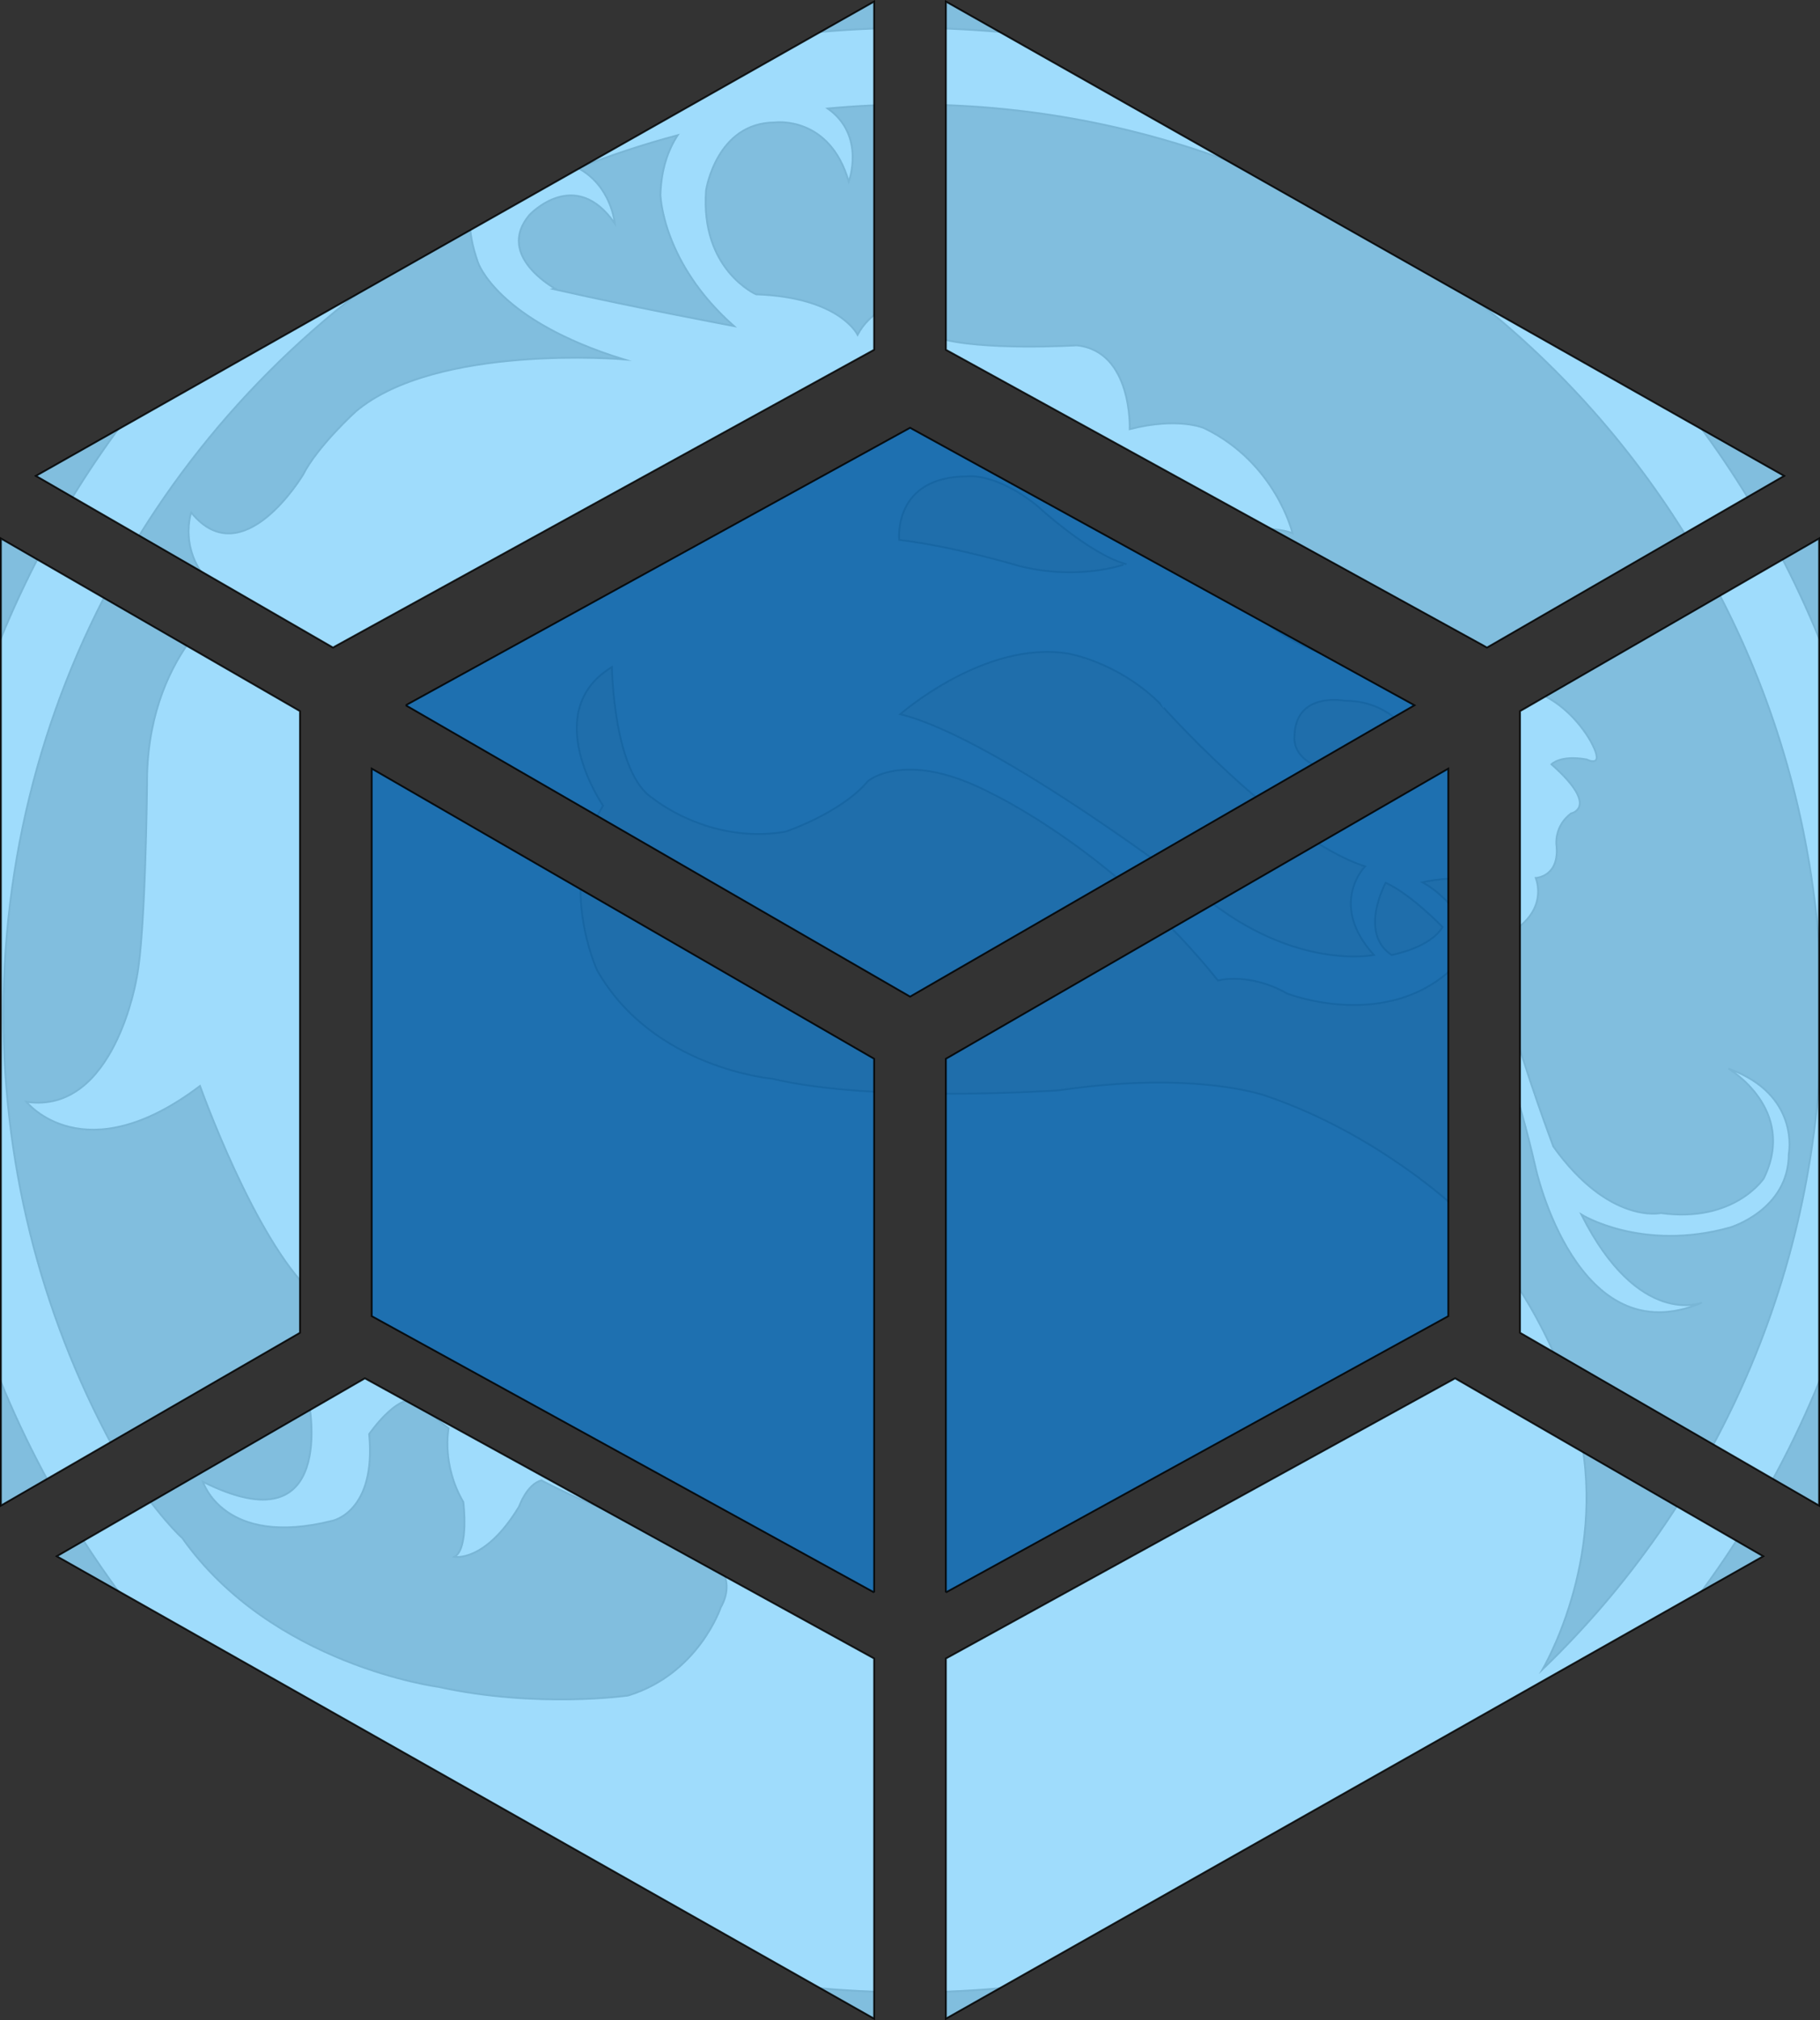 <?xml version="1.0" encoding="utf-8"?>
<!-- Generator: Adobe Illustrator 15.0.0, SVG Export Plug-In . SVG Version: 6.00 Build 0)  -->
<!DOCTYPE svg PUBLIC "-//W3C//DTD SVG 1.1//EN" "http://www.w3.org/Graphics/SVG/1.1/DTD/svg11.dtd">
<svg version="1.1" xmlns="http://www.w3.org/2000/svg" xmlns:xlink="http://www.w3.org/1999/xlink" x="0px" y="0px"
	 width="509.146px" height="565.012px" viewBox="0 0 509.146 565.012" enable-background="new 0 0 509.146 565.012"
	 xml:space="preserve">
<rect x="0" y="0" width="509.146" height="565.012" fill="#333333" stroke="none"/>
<g id="MK" display="none">
	<g display="inline">
		<path fill-rule="evenodd" clip-rule="evenodd" fill="#F2F2F2" stroke="#000000" stroke-width="0.25" stroke-miterlimit="10" d="
			M405.146,264.097c-28.897,0-52.323,23.425-52.323,52.322s23.426,52.322,52.323,52.322c28.896,0,52.322-23.425,52.322-52.322
			S434.043,264.097,405.146,264.097L405.146,264.097z M384.871,274.055c0,0,2.43-2.616,4.547,0.462c0,0-0.183-2.017-1.963-2.955
			c1.725-0.683,3.499-1.267,5.314-1.752c-0.513,0.785-0.879,1.813-0.921,3.167c0,0,0.079,3.617,3.919,7.003c0,0-5.33-1-9.407-1.923
			C386.36,278.057,382.989,276.287,384.871,274.055L384.871,274.055z M395.061,348.239c0,0-1.176,3.539-4.938,4.694
			c0,0-4.86,0.692-10.112-0.463c0,0-8.858-1.153-13.64-7.926c0,0-1.254-1.077-3.371-4.31v0.037
			c-3.923-6.997-6.162-15.064-6.162-23.656c0-18.188,10.026-34.033,24.853-42.315c-0.009,0.632,0.113,1.388,0.436,2.293
			c0,0,1.019,3.079,7.761,5.157c0,0-9.956-0.847-14.267,2.77c0,0-2.038,1.847-2.822,3.386c0,0-3.214,5.387-5.958,2
			c0,0-0.94,2.771,2.117,4.617c0,0-4.547,2.924-4.468,9.928c0,0-0.079,7.926-0.549,10.234c0,0-1.176,7.311-5.879,6.618
			c0,0,3.057,3.848,9.25-0.847c0,0,2.9,8.157,5.958,11.005c0,0-1.254,3.693-0.157,5.849c0,0,1.567,7.849-5.645,4.232
			c0,0,1.098,3.54,6.898,2.078c0,0,2.352-0.462,1.959-4.618c0,0,1.803-2.616,2.744-1.538c0,0,0,0.076,1.489,1.23
			c0,0-0.392,1.924,0.784,3.926c0,0,0.314,2.462-0.47,2.924c0,0,1.646,0.307,3.449-2.694c0,0,0.392-1.153,1.176-1.384
			c0,0,4.311,2.308,6.741,2.462C392.239,343.93,396.551,345.622,395.061,348.239L395.061,348.239z M438.856,351.532
			c0.459-0.808,3.714-6.888,1.67-13.835c0,0-1.254-5.542-6.35-10.775c0,0-4.154-3.924-10.033-5.925c0,0-3.685-1.385-11.053-0.308
			c0,0-9.799,0.692-15.286-0.616c0,0-6.35-0.538-9.329-5.771c0,0-2.195-4.694,0.314-8.773c0,0-3.45-5.002,0.47-7.387
			c0,0,0.078,5.694,2.195,7.002c0,0,2.978,2.464,7.055,1.771c0,0,2.978-1.001,4.39-2.692c0,0,2.037-1.771,6.663,0.692
			c0,0,6.506,3.077,11.993,9.927c0,0,1.646-0.462,3.684,0.693c0,0,5.487,2.153,9.094-1.617c0,0,2.194,2.386,4.154,10.928
			c0,0,2.195,10.004,8.858,7.157c0,0-3.371,1.385-6.428-4.694c0,0,3.214,2.001,7.917,0.692c0,0,3.136-0.923,3.136-3.925
			c0,0,0.627-3.154-3.214-4.54c0,0,3.684,2.154,1.881,5.849c0,0-1.568,2.386-5.487,1.847c0,0-2.743,0.616-5.723-3.54
			c0,0-1.488-3.924-2.43-7.388c0,0-1.725-5.155-4.547-6.695c0,0,4.154-1.001,4.547,1.463c0,0,0,0.999,0.47,0.999
			c0,0,1.489-0.896,1.071-2.539l-0.052-0.153c0,0,1.307-0.052,1.098-1.796c0,0-0.104-0.975,0.783-1.642c0,0,1.568-0.308-1.045-2.616
			c0,0,0.471-0.514,1.882-0.257c0,0,0.993,0.514,0.261-0.872c0,0-1.045-2.104-3.24-2.822c0,0-0.731-0.564-1.62,0.412
			c0,0-1.463,1.025-3.135,0.102c0,0-1.985-0.77-3.083-1.487c0,0-0.366-0.462-2.562-0.718c0,0-3.763-0.977-6.01-4.207
			c0,0-1.255-1.95,0.732-2.515c0,0,1.776-0.41,2.978,0.052c0,0-0.888-3.746-4.703-5.592c0,0-1.357-0.616-3.971,0.051
			c0,0,0.156-4.155-2.822-4.463c0,0-5.174,0.308-7.421-0.41c0,0-1.673,0-2.352-1.795c0,0-1.254,0.41-1.907,1.642
			c0,0-0.941-2.001-5.409-2.155c0,0-2.979-1.308-2.665-5.542c0,0,0.549-3.616,3.685-3.616c0,0,2.9-0.385,3.919,3.155
			c0,0,0.927-2.453-1.121-3.898c1.488-0.138,2.996-0.212,4.52-0.212c26.754,0,48.442,21.688,48.442,48.441
			C453.722,330.335,448.019,342.719,438.856,351.532L438.856,351.532z M429.187,302.604c-0.836,1.181-1.881,0.976-1.881,0.976
			c-1.83-0.462-1.673-1.694-1.673-1.694c0-2.462,2.665-1.949,2.665-1.949c2.822,0,3.763,2.31,3.763,2.31
			C429.761,301.784,429.187,302.604,429.187,302.604L429.187,302.604z M433.524,311.993c-0.68,1.129-2.719,1.488-2.719,1.488
			c-1.776-1.18-0.313-3.848-0.313-3.848C431.852,310.249,433.524,311.993,433.524,311.993L433.524,311.993z M429.396,308.762
			c0,0-1.986,2.001,0.47,4.72c0,0-4.181,0.872-9.093-3.129c0,0-10.922-8.414-16.147-9.697c0,0,4.494-3.949,8.936-3.232
			c0,0,2.561,0.411,4.809,2.566C418.369,299.989,424.797,307.273,429.396,308.762L429.396,308.762z M410.948,292.755
			c0,0-3.397-1.026-6.376-1.385c0,0-0.365-3.386,3.658-3.386c0,0,1.463-0.205,3.657,1.539c0,0,2.823,2.616,4.757,3.129
			C416.645,292.652,414.188,293.575,410.948,292.755L410.948,292.755z"/>
	</g>
</g>
<g id="MK__x28_Mask_x29_" display="none">
</g>
<g id="Inner_Cube__x28_Mask_x29_" display="none">
</g>
<g id="Outer_Cube__x28_Mask_x29_" display="none">
</g>
<g id="Outer_Cube" display="none">
</g>
<g id="Inner_Cube">
	<g>
		<defs>
			<path id="SVGID_1_" d="M244.544,445.366l-140.548-77.273V214.971l140.548,81.155V445.366 M264.611,445.366l140.55-77.273V214.971
				l-140.55,81.155V445.366 M113.512,197.252l141.091-77.604l141.094,77.604l-141.094,81.483L113.512,197.252"/>
		</defs>
		<clipPath id="SVGID_2_">
			<use xlink:href="#SVGID_1_"  overflow="visible"/>
		</clipPath>
		<g clip-path="url(#SVGID_2_)">
			
				<path fill-rule="evenodd" clip-rule="evenodd" fill="#1C78C0" fill-opacity="0.25" stroke="#000000" stroke-width="0.5" stroke-miterlimit="10" d="
				M254.578,7.816c-151.709,0-274.694,122.98-274.694,274.692c0,151.711,122.985,274.691,274.694,274.691
				c151.707,0,274.691-122.98,274.691-274.691C529.269,130.797,406.284,7.816,254.578,7.816L254.578,7.816z M148.129,60.096
				c0,0,12.758-13.735,23.874,2.425c0,0-0.964-10.59-10.31-15.514c9.054-3.586,18.37-6.652,27.9-9.198
				c-2.691,4.12-4.619,9.521-4.834,16.629c0,0,0.41,18.987,20.575,36.765c0,0-27.983-5.25-49.386-10.097
				C155.948,81.106,138.252,71.813,148.129,60.096L148.129,60.096z M201.626,449.565c0,0-6.173,18.58-25.922,24.645
				c0,0-25.52,3.635-53.09-2.43c0,0-46.504-6.055-71.608-41.61c0,0-6.585-5.655-17.696-22.626v0.195
				C12.713,371.005,0.96,328.651,0.96,283.544c0-95.489,52.639-178.672,130.476-222.156c-0.046,3.32,0.592,7.288,2.289,12.038
				c0,0,5.35,16.166,40.744,27.073c0,0-52.267-4.445-74.902,14.542c0,0-10.7,9.698-14.814,17.778c0,0-16.873,28.28-31.277,10.502
				c0,0-4.938,14.545,11.113,24.24c0,0-23.871,15.353-23.458,52.121c0,0-0.413,41.61-2.881,53.73c0,0-6.173,38.381-30.864,34.745
				c0,0,16.05,20.2,48.563-4.444c0,0,15.225,42.825,31.277,57.775c0,0-6.585,19.39-0.823,30.705c0,0,8.229,41.205-29.634,22.221
				c0,0,5.763,18.585,36.217,10.91c0,0,12.346-2.426,10.287-24.246c0,0,9.467-13.734,14.407-8.074c0,0,0,0.399,7.819,6.459
				c0,0-2.059,10.101,4.114,20.611c0,0,1.648,12.925-2.469,15.35c0,0,8.642,1.609,18.108-14.146c0,0,2.056-6.055,6.173-7.265
				c0,0,22.63,12.115,35.392,12.925C186.815,426.939,209.45,435.825,201.626,449.565L201.626,449.565z M431.556,466.853
				c2.408-4.239,19.496-36.16,8.766-72.633c0,0-6.582-29.096-33.334-56.571c0,0-21.811-20.6-52.675-31.104
				c0,0-19.344-7.271-58.026-1.615c0,0-51.444,3.635-80.252-3.235c0,0-33.335-2.825-48.973-30.3c0,0-11.523-24.646,1.651-46.061
				c0,0-18.113-26.258,2.466-38.78c0,0,0.41,29.895,11.521,36.76c0,0,15.637,12.936,37.042,9.295c0,0,15.632-5.255,23.046-14.135
				c0,0,10.694-9.295,34.981,3.635c0,0,34.155,16.155,62.964,52.116c0,0,8.639-2.426,19.339,3.64c0,0,28.809,11.305,47.742-8.49
				c0,0,11.521,12.525,21.811,57.37c0,0,11.525,52.521,46.506,37.576c0,0-17.697,7.27-33.744-24.646c0,0,16.871,10.505,41.563,3.635
				c0,0,16.463-4.845,16.463-20.604c0,0,3.293-16.561-16.873-23.836c0,0,19.34,11.311,9.875,30.705c0,0-8.234,12.525-28.809,9.695
				c0,0-14.4,3.235-30.043-18.585c0,0-7.814-20.601-12.756-38.785c0,0-9.055-27.065-23.872-35.15c0,0,21.811-5.255,23.872,7.68
				c0,0,0,5.245,2.465,5.245c0,0,7.82-4.707,5.625-13.33l-0.271-0.805c0,0,6.859-0.272,5.762-9.429c0,0-0.547-5.117,4.113-8.618
				c0,0,8.232-1.615-5.486-13.735c0,0,2.471-2.697,9.879-1.349c0,0,5.215,2.697,1.369-4.578c0,0-5.486-11.043-17.012-14.814
				c0,0-3.84-2.963-8.504,2.161c0,0-7.682,5.381-16.459,0.533c0,0-10.422-4.038-16.185-7.809c0,0-1.923-2.425-13.448-3.771
				c0,0-19.754-5.122-31.551-22.087c0,0-6.589-10.236,3.845-13.199c0,0,9.326-2.151,15.633,0.271c0,0-4.661-19.665-24.691-29.359
				c0,0-7.127-3.232-20.847,0.269c0,0,0.82-21.815-14.817-23.433c0,0-27.162,1.618-38.959-2.153c0,0-8.783-0.002-12.346-9.426
				c0,0-6.583,2.153-10.013,8.619c0,0-4.942-10.505-28.398-11.313c0,0-15.638-6.868-13.992-29.093c0,0,2.881-18.985,19.344-18.985
				c0,0,15.222-2.022,20.574,16.565c0,0,4.865-12.879-5.886-20.464c7.813-0.723,15.729-1.113,23.728-1.113
				c140.458,0,254.322,113.859,254.322,254.315C509.597,355.567,479.655,420.582,431.556,466.853L431.556,466.853z M380.788,209.982
				c-4.389,6.198-9.874,5.122-9.874,5.122c-9.608-2.425-8.783-8.896-8.783-8.896c0-12.925,13.992-10.231,13.992-10.231
				c14.816,0,19.754,12.123,19.754,12.123C383.802,205.676,380.788,209.982,380.788,209.982L380.788,209.982z M403.562,259.273
				c-3.568,5.927-14.273,7.813-14.273,7.813c-9.326-6.193-1.641-20.2-1.641-20.2C394.779,250.116,403.562,259.273,403.562,259.273
				L403.562,259.273z M381.885,242.308c0,0-10.429,10.505,2.466,24.779c0,0-21.948,4.579-47.737-16.427
				c0,0-57.34-44.174-84.774-50.911c0,0,23.595-20.736,46.912-16.968c0,0,13.443,2.156,25.245,13.469
				C323.997,196.25,357.742,234.494,381.885,242.308L381.885,242.308z M285.037,158.272c0,0-17.836-5.386-33.474-7.272
				c0,0-1.917-17.778,19.206-17.778c0,0,7.68-1.077,19.2,8.08c0,0,14.821,13.735,24.974,16.429
				C314.943,157.731,302.042,162.581,285.037,158.272L285.037,158.272z"/>
		</g>
	</g>
	<g>
		<defs>
			<path id="SVGID_3_" d="M493.257,435.251L264.606,564.583V463.849l142.463-78.365L493.257,435.251z M508.896,421.085V150.602
				l-83.672,48.286v173.855L508.896,421.085L508.896,421.085z M15.887,435.251l228.652,129.332V463.849l-142.462-78.365
				L15.887,435.251L15.887,435.251z M0.25,421.085V150.602l83.672,48.286v173.855L0.25,421.085L0.25,421.085z M10.038,133.099
				L244.539,0.429v97.396l-150.23,82.636l-1.148,0.656L10.038,133.099z M499.108,133.099L264.606,0.429v97.396l150.229,82.636
				l1.148,0.656L499.108,133.099z"/>
		</defs>
		<clipPath id="SVGID_4_">
			<use xlink:href="#SVGID_3_"  overflow="visible"/>
		</clipPath>
		<g clip-path="url(#SVGID_4_)">
			<path fill-rule="evenodd" clip-rule="evenodd" fill="#FFFFFF" stroke="#000000" stroke-width="0.5" stroke-miterlimit="10" d="
				M254.578,7.816c-151.709,0-274.694,122.98-274.694,274.692c0,151.711,122.985,274.691,274.694,274.691
				c151.707,0,274.691-122.98,274.691-274.691C529.269,130.797,406.284,7.816,254.578,7.816L254.578,7.816z M148.129,60.096
				c0,0,12.758-13.735,23.871,2.425c0,0-0.959-10.59-10.308-15.514c9.054-3.586,18.37-6.652,27.9-9.198
				c-2.694,4.12-4.617,9.521-4.837,16.629c0,0,0.413,18.987,20.577,36.765c0,0-27.983-5.25-49.386-10.097
				C155.948,81.106,138.252,71.813,148.129,60.096L148.129,60.096z M201.629,449.565c0,0-6.173,18.58-25.927,24.645
				c0,0-25.517,3.635-53.087-2.43c0,0-46.504-6.055-71.608-41.61c0,0-6.585-5.655-17.696-22.626v0.195
				C12.713,371.005,0.96,328.651,0.96,283.544c0-95.489,52.639-178.672,130.476-222.156c-0.046,3.32,0.592,7.288,2.289,12.038
				c0,0,5.35,16.166,40.744,27.073c0,0-52.267-4.445-74.902,14.542c0,0-10.7,9.698-14.814,17.778c0,0-16.873,28.28-31.277,10.502
				c0,0-4.938,14.545,11.113,24.24c0,0-23.871,15.353-23.458,52.121c0,0-0.413,41.61-2.881,53.73c0,0-6.173,38.381-30.864,34.745
				c0,0,16.05,20.2,48.563-4.444c0,0,15.225,42.825,31.277,57.775c0,0-6.585,19.39-0.823,30.705c0,0,8.229,41.205-29.634,22.221
				c0,0,5.763,18.585,36.217,10.91c0,0,12.346-2.426,10.287-24.246c0,0,9.467-13.734,14.407-8.074c0,0,0,0.399,7.819,6.459
				c0,0-2.059,10.101,4.114,20.611c0,0,1.648,12.925-2.469,15.35c0,0,8.642,1.609,18.108-14.146c0,0,2.056-6.055,6.173-7.265
				c0,0,22.633,12.115,35.392,12.925C186.815,426.939,209.45,435.825,201.629,449.565L201.629,449.565z M431.556,466.853
				c2.408-4.239,19.496-36.16,8.766-72.633c0,0-6.582-29.096-33.334-56.571c0,0-21.811-20.6-52.675-31.104
				c0,0-19.344-7.271-58.026-1.615c0,0-51.444,3.635-80.25-3.235c0,0-33.335-2.825-48.975-30.3c0,0-11.523-24.646,1.648-46.061
				c0,0-18.111-26.258,2.468-38.78c0,0,0.41,29.895,11.523,36.76c0,0,15.635,12.936,37.04,9.295c0,0,15.635-5.255,23.046-14.135
				c0,0,10.694-9.295,34.981,3.635c0,0,34.155,16.155,62.964,52.116c0,0,8.639-2.426,19.339,3.64c0,0,28.809,11.305,47.742-8.49
				c0,0,11.521,12.525,21.811,57.37c0,0,11.525,52.521,46.506,37.576c0,0-17.697,7.27-33.744-24.646c0,0,16.871,10.505,41.563,3.635
				c0,0,16.463-4.845,16.463-20.604c0,0,3.293-16.561-16.873-23.836c0,0,19.34,11.311,9.875,30.705c0,0-8.234,12.525-28.809,9.695
				c0,0-14.4,3.235-30.043-18.585c0,0-7.814-20.601-12.756-38.785c0,0-9.055-27.065-23.872-35.15c0,0,21.811-5.255,23.872,7.68
				c0,0,0,5.245,2.465,5.245c0,0,7.82-4.707,5.625-13.33l-0.271-0.805c0,0,6.859-0.272,5.762-9.429c0,0-0.547-5.117,4.113-8.618
				c0,0,8.232-1.615-5.486-13.735c0,0,2.471-2.697,9.879-1.349c0,0,5.215,2.697,1.369-4.578c0,0-5.486-11.043-17.012-14.814
				c0,0-3.84-2.963-8.504,2.161c0,0-7.682,5.381-16.459,0.533c0,0-10.422-4.038-16.185-7.809c0,0-1.923-2.425-13.448-3.771
				c0,0-19.754-5.122-31.551-22.087c0,0-6.589-10.236,3.845-13.199c0,0,9.326-2.151,15.633,0.271c0,0-4.661-19.665-24.691-29.359
				c0,0-7.127-3.232-20.847,0.269c0,0,0.82-21.815-14.817-23.433c0,0-27.162,1.618-38.959-2.153c0,0-8.783-0.002-12.346-9.426
				c0,0-6.583,2.153-10.013,8.619c0,0-4.94-10.505-28.398-11.313c0,0-15.638-6.868-13.992-29.093c0,0,2.881-18.985,19.344-18.985
				c0,0,15.224-2.022,20.574,16.565c0,0,4.865-12.879-5.886-20.464c7.813-0.723,15.729-1.113,23.728-1.113
				c140.458,0,254.322,113.859,254.322,254.315C509.597,355.567,479.655,420.582,431.556,466.853L431.556,466.853z M380.788,209.982
				c-4.389,6.198-9.874,5.122-9.874,5.122c-9.608-2.425-8.783-8.896-8.783-8.896c0-12.925,13.992-10.231,13.992-10.231
				c14.816,0,19.754,12.123,19.754,12.123C383.802,205.676,380.788,209.982,380.788,209.982L380.788,209.982z M403.562,259.273
				c-3.568,5.927-14.273,7.813-14.273,7.813c-9.326-6.193-1.641-20.2-1.641-20.2C394.779,250.116,403.562,259.273,403.562,259.273
				L403.562,259.273z M381.885,242.308c0,0-10.429,10.505,2.466,24.779c0,0-21.948,4.579-47.737-16.427
				c0,0-57.34-44.174-84.774-50.911c0,0,23.595-20.736,46.912-16.968c0,0,13.443,2.156,25.245,13.469
				C323.997,196.25,357.742,234.494,381.885,242.308L381.885,242.308z M285.037,158.272c0,0-17.836-5.386-33.474-7.272
				c0,0-1.917-17.778,19.206-17.778c0,0,7.68-1.077,19.2,8.08c0,0,14.821,13.735,24.974,16.429
				C314.943,157.731,302.042,162.581,285.037,158.272L285.037,158.272z"/>
		</g>
	</g>
	<path opacity="0.85" fill="#8ED6FB" stroke="#000000" stroke-width="0.5" stroke-miterlimit="10" d="M493.257,435.251
		L264.606,564.583V463.849l142.463-78.365L493.257,435.251z M508.896,421.085V150.602l-83.672,48.286v173.855L508.896,421.085
		L508.896,421.085z M15.887,435.251l228.652,129.332V463.849l-142.462-78.365L15.887,435.251L15.887,435.251z M0.25,421.085V150.602
		l83.672,48.286v173.855L0.25,421.085L0.25,421.085z M10.038,133.099L244.539,0.429v97.396l-150.23,82.636l-1.148,0.656
		L10.038,133.099z M499.108,133.099L264.606,0.429v97.396l150.229,82.636l1.148,0.656L499.108,133.099z"/>
	<path opacity="0.85" fill="#1C78C0" stroke="#000000" stroke-width="0.5" stroke-miterlimit="10" d="M244.539,445.366
		l-140.548-77.273V214.971l140.548,81.155V445.366 M264.606,445.366l140.549-77.273V214.971l-140.549,81.155V445.366
		 M113.507,197.252l141.091-77.604l141.094,77.604l-141.094,81.483L113.507,197.252"/>
</g>
</svg>
